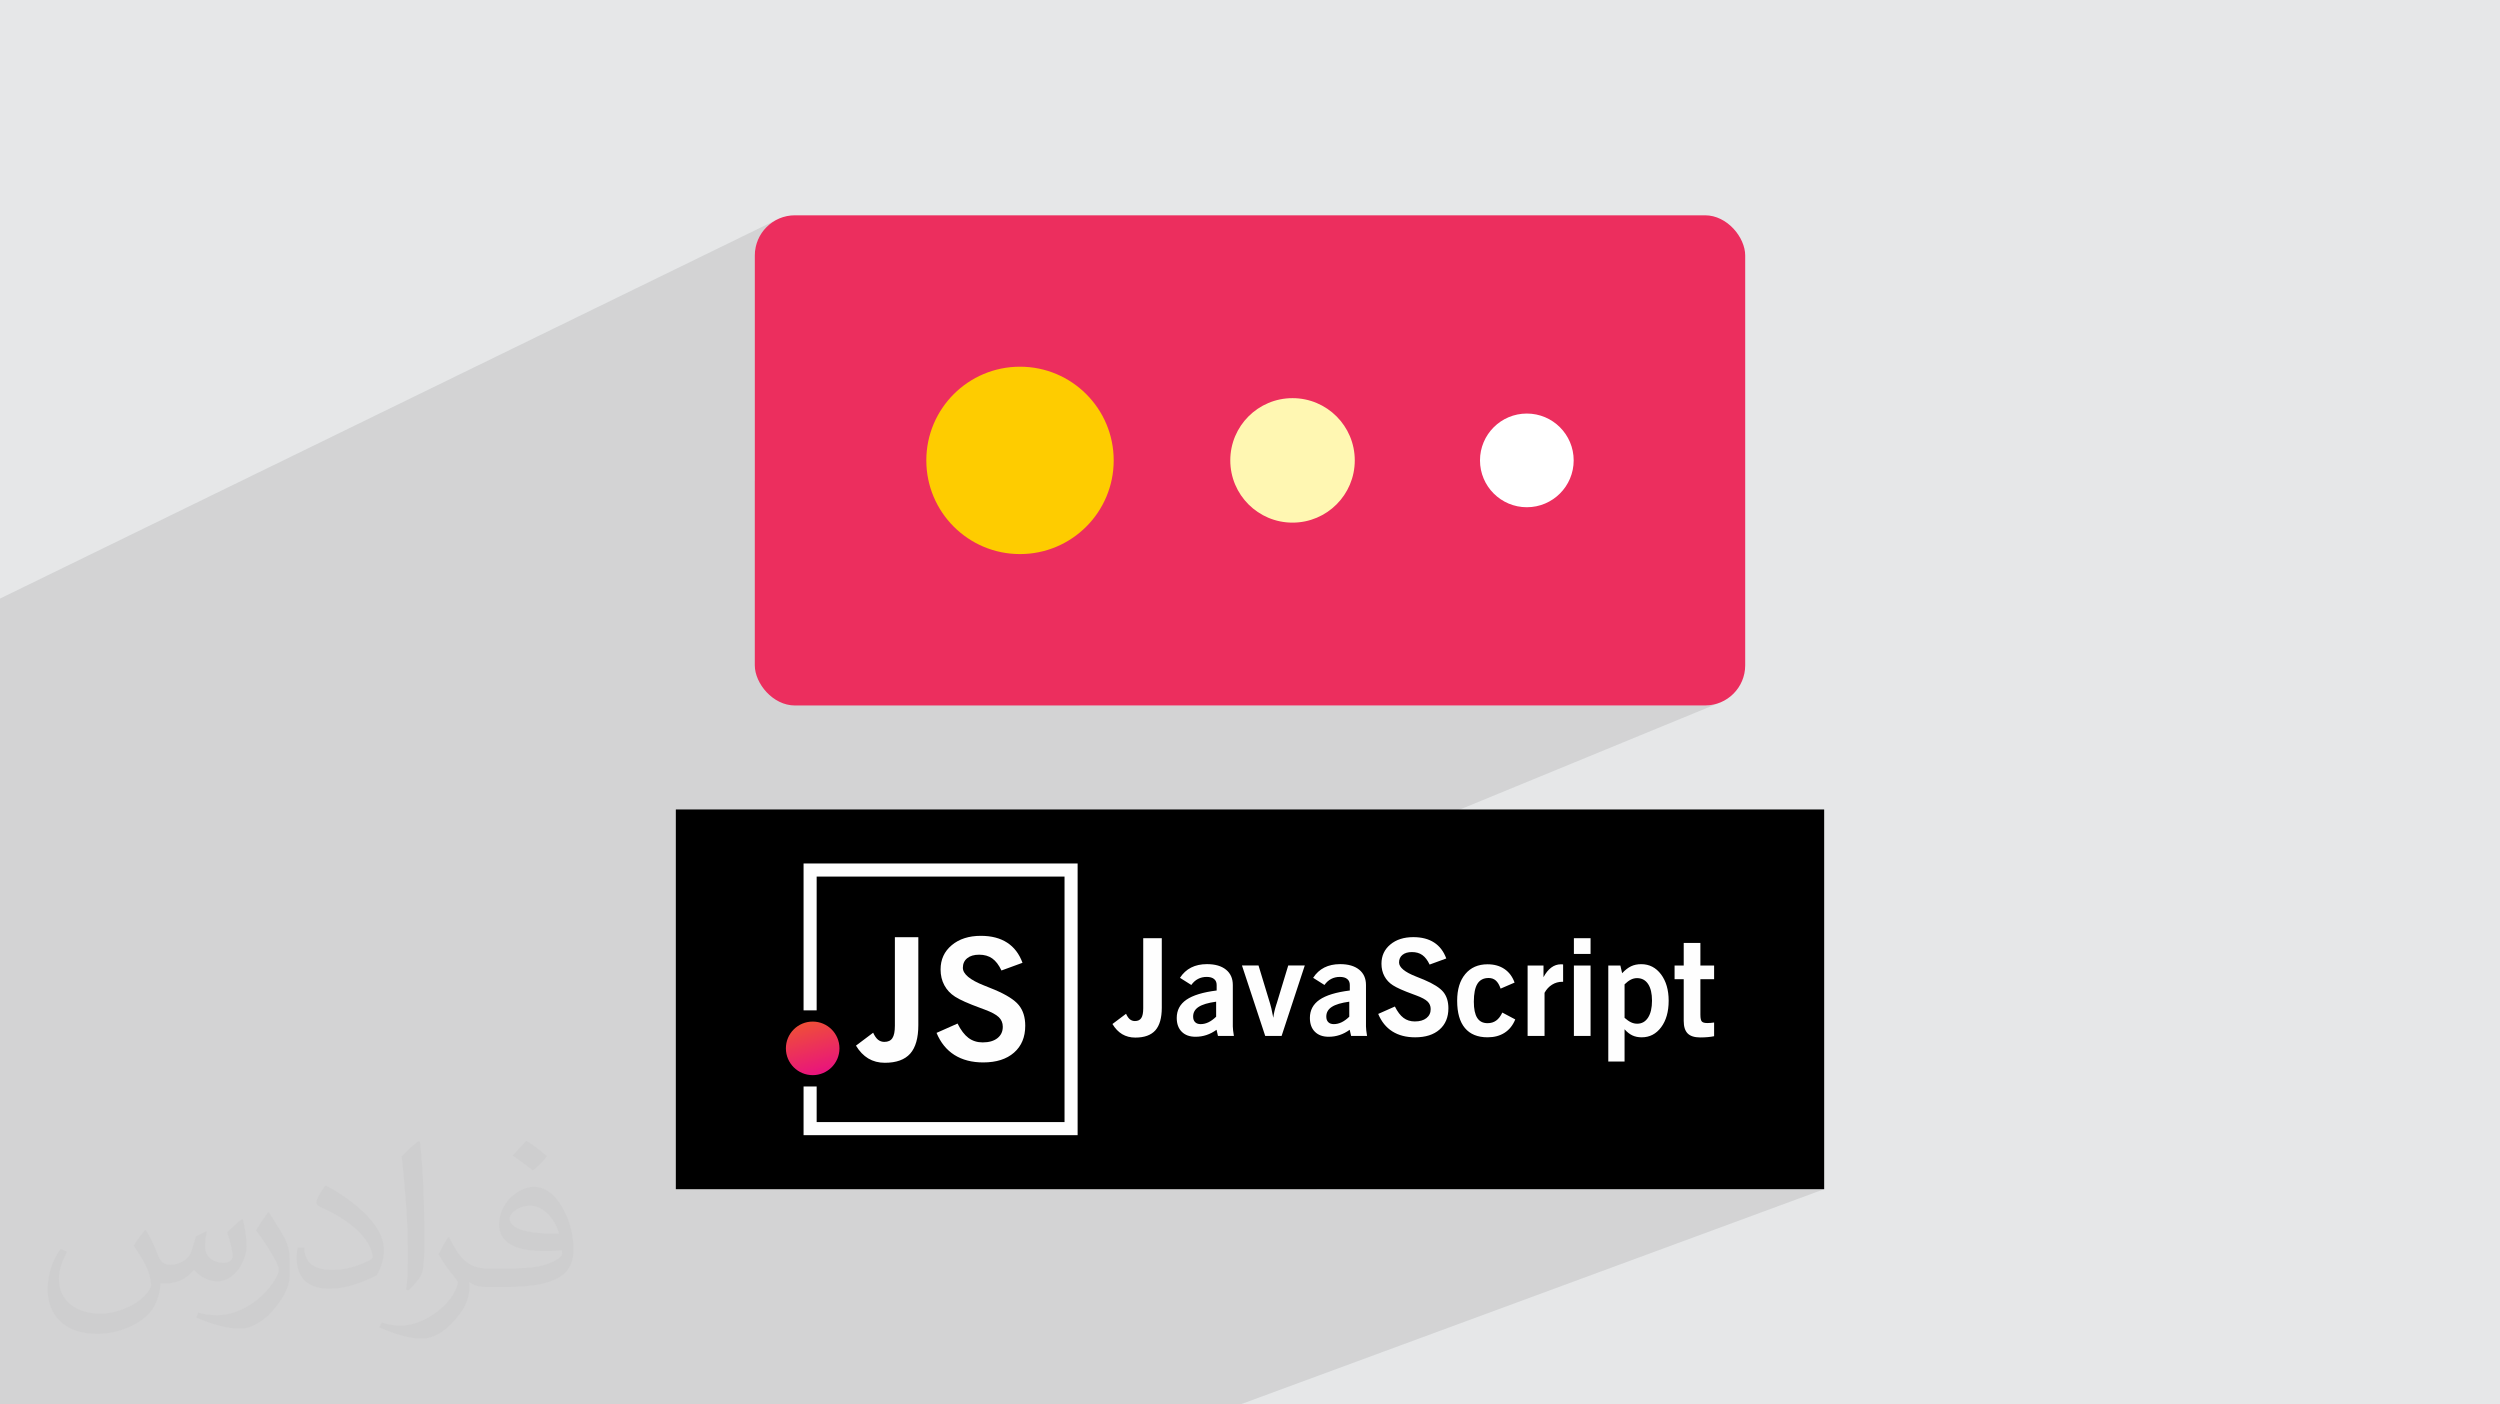<?xml version="1.0" encoding="UTF-8"?>
<!DOCTYPE svg PUBLIC "-//W3C//DTD SVG 1.0//EN" "http://www.w3.org/TR/2001/REC-SVG-20010904/DTD/svg10.dtd">
<!-- Creator: CorelDRAW -->
<svg xmlns="http://www.w3.org/2000/svg" xml:space="preserve" width="94.192mm" height="52.917mm" version="1.0" style="shape-rendering:geometricPrecision; text-rendering:geometricPrecision; image-rendering:optimizeQuality; fill-rule:evenodd; clip-rule:evenodd"
viewBox="0 0 9404.92 5283.66"
 xmlns:xlink="http://www.w3.org/1999/xlink"
 xmlns:xodm="http://www.corel.com/coreldraw/odm/2003">
 <defs>
  <style type="text/css">
   <![CDATA[
    .fil7 {fill:#FFF7B2}
    .fil8 {fill:#FECC00}
    .fil3 {fill:black}
    .fil6 {fill:#EC2E5E}
    .fil9 {fill:white}
    .fil4 {fill:#FEFEFE;fill-rule:nonzero}
    .fil2 {fill:#373435;fill-opacity:0.031}
    .fil1 {fill:#2B2A29;fill-opacity:0.102}
    .fil0 {fill:#E6E7E8}
    .fil5 {fill:url(#id0)}
   ]]>
  </style>
  <linearGradient id="id0" gradientUnits="userSpaceOnUse" x1="3080.01" y1="4036.19" x2="3024" y2="3842.2">
   <stop offset="0" style="stop-opacity:1; stop-color:#E9147C"/>
   <stop offset="1" style="stop-opacity:1; stop-color:#EF5036"/>
  </linearGradient>
 </defs>
 <g id="Layer_x0020_1">
  <polygon class="fil0" points="-0,0 9404.92,0 9404.92,5283.66 -0,5283.66 "/>
  <path class="fil1" d="M-0 4414.4l0 -250.92 0 -32.88 0 -52.6 0 -240.69 0 -163.89 0 -543.2 0 -878.43 2918.73 -1423.54 -12.46 7.59 -11.63 8.72 -10.74 9.77 -9.77 10.74 -8.71 11.63 -7.59 12.45 -6.38 13.2 -5.1 13.86 -3.73 14.44 -2.31 14.96 -0.78 15.39 0 846.79 844.91 -393.49 15.61 -7.06 16.01 -6.31 16.38 -5.54 16.72 -4.75 17.05 -3.93 17.35 -3.1 17.64 -2.25 17.9 -1.36 18.13 -0.46 18.13 0.46 17.9 1.36 17.63 2.25 17.36 3.1 17.04 3.93 16.72 4.75 16.38 5.54 16.01 6.31 15.62 7.06 15.2 7.78 14.76 8.49 14.3 9.17 13.82 9.84 13.31 10.46 12.79 11.07 12.24 11.67 11.66 12.24 11.08 12.78 10.46 13.32 9.83 13.82 9.17 14.3 8.49 14.76 7.78 15.2 7.06 15.62 6.31 16.01 5.54 16.38 4.75 16.72 3.93 17.04 3.1 17.36 2.25 17.63 1.36 17.9 0.46 18.13 -0.46 18.13 -1.36 17.9 -1.62 12.74 585.06 -264.52 21.52 -7.88 22.44 -5.77 23.24 -3.54 23.94 -1.21 23.94 1.21 23.24 3.54 22.44 5.77 21.52 7.88 20.47 9.86 19.3 11.73 18.02 13.48 16.63 15.11 15.11 16.63 13.48 18.02 11.73 19.3 9.86 20.47 7.88 21.52 5.77 22.44 3.54 23.24 1.21 23.94 -1.21 23.94 -3.54 23.24 -5.77 22.44 -7.88 21.52 -6.36 13.21 603.48 -266.73 16.19 -5.93 16.89 -4.33 17.49 -2.68 18.02 -0.91 18.01 0.91 17.5 2.68 16.88 4.33 16.2 5.93 15.4 7.42 14.54 8.83 13.56 10.14 12.52 11.37 11.37 12.52 10.14 13.56 8.83 14.54 7.42 15.4 5.93 16.2 4.33 16.88 2.68 17.5 0.91 18.01 -0.91 18.02 -2.68 17.49 -4.33 16.89 -5.93 16.19 -7.42 15.41 -8.83 14.53 -10.14 13.57 -11.37 12.51 -12.52 11.37 -13.56 10.14 -14.54 8.83 -15.4 7.42 -1752.13 759.65 2353.98 0 15.39 -0.78 14.96 -2.31 14.45 -3.73 13.86 -5.1 -2157.77 887.43 55.39 0 0 155.03 116.87 -47.6 6.76 -2.62 7.03 -2.22 7.31 -1.82 7.58 -1.41 7.85 -1.01 8.13 -0.61 8.4 -0.2 11.16 0.32 10.52 0.98 9.91 1.62 9.27 2.27 8.63 2.92 8 3.57 7.36 4.22 6.73 4.87 6.01 5.41 0.58 0.66 53.57 -21.73 62.26 0 12.21 40.22 99.55 -40.23 62.24 0 -14.01 42.59 93.9 -37.81 6.77 -2.62 7.03 -2.22 7.31 -1.82 7.58 -1.41 7.85 -1.01 6.89 -0.52 226.13 -91.02 10.52 -3.9 11.16 -3.05 11.8 -2.17 12.45 -1.31 13.08 -0.43 11.46 0.31 10.96 0.95 10.49 1.58 9.99 2.21 9.51 2.85 9.03 3.47 8.54 4.11 8.05 4.75 7.56 5.36 7.03 5.98 6.51 6.6 5.98 7.21 5.46 7.82 4.94 8.42 4.41 9.02 3.89 9.63 -140.14 55.97 11.1 5.49 14.89 6.28 4.76 1.88 4.49 1.79 4.23 1.69 3.96 1.6 3.7 1.51 3.43 1.41 3.18 1.32 2.91 1.22 12.74 5.65 11.69 5.67 6.41 3.43 160.45 -63.82 10.81 -4.01 11.52 -2.86 12.23 -1.73 12.93 -0.57 9.13 0.28 8.79 0.83 8.46 1.39 8.12 1.94 7.79 2.51 7.44 3.06 1.13 0.57 273.95 -108.72 62.72 0 0 59.18 -103.28 40.8 0 18.72 40.57 -16.01 62.72 0 0 26.26 66.68 -26.24 45.43 0 1.82 7.9 236.51 -92.93 62.72 0 0 85.02 51.62 0 0 51.55 -51.62 20.08 0 113.87 0.03 0.01 0 0.04 0.08 4.62 0.25 4.19 0.42 3.77 0.59 3.34 0.76 2.94 0.93 2.51 1.11 2.09 1.27 1.67 1.5 1.36 1.79 1.18 2.09 1 2.4 0.82 2.69 0.63 2.99 0.46 3.29 0.27 3.58 0.09 1.47 -0.01 1.5 -0.02 1.53 -0.04 1.56 -0.06 1.58 -0.07 1.62 -0.08 1.64 -0.1 1.67 -0.12 1.67 -0.14 1.67 -0.15 1.66 -0.17 1.66 -0.18 1.67 -0.21 1.66 -0.21 1.68 -0.24 1.68 -0.25 0 51.53 -224.98 86.48 351.69 489.08 287.35 0 -227.14 83.74 522.21 726.21 -522.21 -726.21 -326.05 120.21 458.86 606 -458.86 -606 -1643.63 606 -210.55 0 -218.37 0 -1392.69 0 -82.61 0 -40.66 0 -8.57 0 -10.35 0 -32.51 0 -50.25 0 -14.49 0 -0.09 0 -0.03 0 -0.02 0 -24.59 0 -105.62 0 -2.92 0 -0.05 0 -0.01 0 -5.93 0 -33.79 0 -18.29 0 -43.41 0 -0.5 0 -0.03 0 -33.59 0 -47.05 0 -35.01 0 -38.36 0 -20.46 0 -0.02 0 -0.05 0 -26.38 0 -56.99 0 -0.35 0 -19.55 0 -4.72 0 -6.62 0 -6.27 0 -19.97 0 -0.53 0 -47.73 0 -34.15 0 -3.45 0 -13.55 0 -0.64 0 -10.86 0 -5.33 0 -22.89 0 -14.07 0 -0.11 0 -0.02 0 -5.73 0 -21.97 0 -12.13 0 -7.19 0 -5.3 0 -7.83 0 -7.52 0 -5.17 0 -2.9 0 -31.92 0 -56.99 0 -2.76 0 -25.7 0 -14.65 0 -0.62 0 -1.81 0 -4.41 0 -0.51 0 -4.22 0 -0.12 0 -4.22 0 -0.92 0 -5.08 0 -33.23 0 -5.66 0 -26.16 0 -19.64 0 -3.58 0 -0.09 0 -0.06 0 -4.77 0 -14.01 0 -6.24 0 -6.83 0 -8.88 0 -6.83 0 -6.03 0 -5.49 0 -5.6 0 -16.86 0 -0.15 0 -16.74 0 -0.18 0 -6.77 0 -46.56 0 -0.12 0 -11.19 0 -11.03 0 -25.37 0 -36.53 0 -4.96 0 -3.16 0 -10.57 0 -37.6 0 -5.46 0 -0.02 0 -0.03 0 -6.34 0 -0.03 0 -0.05 0 -0.05 0 -15.09 0 -3.57 0 -19.86 0 -47.71 0 -8.19 0 -7.85 0 -20.96 0 -3.74 0 -26.22 0 -4.21 0 -0.06 0 -0.02 0 -8.39 0 -22.55 0 -16.47 0 -4.89 0 -6.1 0 -0.06 0 -2.83 0 -4.41 0 -5.64 0 -11.95 0 -16.32 0 -0.26 0 -0.72 0 -50.05 0 -11.47 0 -12.34 0 -20.87 0 -3.01 0 -5.08 0 -17.83 0 -26.11 0 -5.69 0 -12.46 0 -35.58 0 -0.03 0 -0.05 0 -3.45 0 -12.19 0 -3.39 0 -40.97 0 -24.64 0 -8.69 0 -14.72 0 -6.78 0 -11.56 0 -9.26 0 -11.33 0 -14.55 0 -5.7 0 -0.01 0 -0.05 0 -0.01 0 -40.15 0 -10.65 0 -9.13 0 -10.48 0 -8.21 0 -9.26 0 -0.63 0 -8.04 0 -7.02 0 -78.35 0 -7.89 0 -18.28 0 -63.72 0 -15.28 0 -5.79 0 -87.71 0 -46.94 0 -22.03 0 -33.61 0 -13.35 0 -37.36 0 -0.05 0 -0.12 0 -0.04 0 -5.74 0 -2.59 0 -9.63 0 -36.41 0 -13.64 0 -13.04 0 -15.11 0 -8.76 0 -13.07 0 0 -4.43 0 -6.83 0 -6.86 0 -4.13 0 -0.03 0 -20.24 0 -4.55 0 -23.71 0 -67.81 0 -23.35 0 -3.5 0 -2.05 0 -8.97 0 -25.61 0 -20.83 0 -15.97 0 -69.73 0 -23.58 0 -10.53 0 -326.67 0 -55.6 0 -9.85 0 -134.43zm6575.11 59.31l-351.69 -489.08 -339.95 130.67 271.38 358.41 420.25 0zm-420.25 0l-271.38 -358.41 -932.38 358.41 1203.76 0z"/>
  <path class="fil2" d="M548.54 4627.69c17.95,27.21 29.6,53.36 40.96,82.43 8.45,16.91 12.93,48.09 52.57,48.09 11.61,0 28.28,-3.42 43.06,-11.61 16.63,-8.73 29.32,-21.94 35.94,-42l15.85 -53.36 38.57 -19.02 2.64 2.64c-5.27,20.09 -6.59,39.36 -6.59,54.43 0,44.63 38.57,61.56 69.22,61.56 17.95,0 34.09,-8.73 34.09,-25.11 0,-21.13 -8.98,-57.06 -20.62,-89.29 17.95,-17.95 35.94,-35.94 56.53,-50.47l3.17 1.6c8.98,38.04 14,75.56 14,100.66 0,24.57 -10.83,51.79 -19.81,69.49 -18.49,34.87 -51.25,62.62 -90.87,62.62 -30.1,0 -63.65,-15.07 -86.66,-43.06l-1.32 0c-21.66,26.96 -55.22,51.25 -108.86,51.25l-16.63 0c-2.64,35.41 -10.29,60.49 -21.94,82.95 -31.95,62.34 -126.81,106.47 -216.1,106.47 -124.17,0 -186.51,-71.59 -186.51,-166.96 0,-58.91 19.27,-113.6 48.88,-152.42l24.29 10.04c-18.49,35.41 -30.91,68.68 -30.91,101.45 0,89.29 72.66,131.83 156.4,131.83 77.68,0 173.83,-49.41 191.28,-106.72 -6.59,-62.62 -30.1,-91.93 -66.04,-148.99 10.83,-19.02 24.83,-38.04 42.28,-58.38l3.17 0 0 0 0 0 -0.02 -0.09zm1432.13 -336.04c26.15,16.39 51.79,35.66 76.87,57.85 -14,19.81 -31.45,37.79 -53.11,53.64 -25.11,-20.34 -50.19,-37.79 -75.84,-56.27 17.42,-19.55 34.62,-38.29 52.04,-55.22l0 0 0 0 0 0 0 0 0 0 0.03 0zm13.47 244.11c-42.28,0 -76.87,27.75 -76.87,48.34 0,44.13 84.53,57.85 185.72,57.31 -12.68,-51.79 -57.06,-105.68 -108.86,-105.68l0.01 0.03zm-94.86 236.19c54.96,0 103.04,-1.6 139.74,-10.83 40.96,-10.29 75.56,-30.91 75.56,-45.17 0,-3.7 0,-8.19 -1.32,-11.89 -22.98,2.11 -49.41,2.11 -72.38,2.11 -74.49,0 -131.55,-16.91 -154.02,-58.66 -5.55,-11.61 -9.51,-24.57 -9.51,-39.36 0,-40.43 17.42,-79.79 48.09,-107 25.61,-22.45 53.89,-36.44 82.67,-36.44 52.04,0 93.51,41.75 122.57,107.54 15.85,35.94 26.68,77.4 26.68,129.72 0,34.87 -9.51,64.19 -31.17,85.85 -40.43,39.11 -114.92,53.89 -229.04,53.89l-51.79 0 0 0 -13.47 0c-28.28,0 -48.62,-5.02 -64.72,-17.42l-2.64 0c0.79,6.59 1.32,12.93 1.32,19.02 0,25.61 -8.45,58.38 -25.61,84.53 -50.72,75.3 -105.68,108.04 -153.24,108.04 -48.09,0 -107,-18.49 -160.11,-42.54l9.51 -18.49c17.17,7.13 40.96,11.89 73.7,11.89 85.85,0 198.66,-82.43 212.66,-163 -3.17,-6.59 -8.98,-15.32 -17.17,-24.57 -25.11,-29.85 -40.96,-54.68 -55.75,-80.83 12.68,-25.11 24.29,-45.17 35.13,-63.4l4.49 -0.53c36.72,74.77 69.99,117.55 144.23,117.55l11.61 0 0 0 53.89 0 0 0 0 0 0 0 0 0 0 0 0.09 0.01zm-371.98 79c6.34,-34.34 6.87,-72.91 6.87,-108.86l0 -53.36c0,-99.6 -12.68,-244.36 -22.98,-338.68 17.95,-19.27 43.06,-42 62.87,-57.31l5.81 1.6c13.47,118.62 16.63,256 16.63,383.06 0,33.3 -1.32,65.79 -4.49,89.55 -1.85,30.1 -19.27,52.83 -56.53,87.7l-8.19 -3.7zm-382.8 -157.19c1.85,46.77 24.83,83.49 105.15,83.49 49.93,0 92.19,-12.93 138.96,-35.13 8.45,-3.7 12.93,-8.73 12.93,-12.93 0,-29.32 -22.45,-68.15 -60.23,-103.55 -36.72,-33.3 -85.34,-62.62 -130.76,-82.18 -15.6,-6.59 -20.62,-13.47 -20.62,-20.09 0,-13.47 17.95,-41.75 32.77,-62.09l5.02 -0.53c52.04,27.21 110.17,67.64 153.24,112.53 39.11,41.47 63.4,83.49 63.4,129.19 0,33.81 -10.29,65.51 -26.96,95.11 -57.06,28.79 -117.83,50.72 -178.06,50.72 -73.17,0 -123.1,-34.34 -123.1,-114.92 0,-8.73 0,-22.19 3.17,-39.64l25.11 0 0 0 0 0 0 0 0 0 0 0 -0.02 0zm-132.37 -132.9l45.45 73.45c16.63,27.21 32.23,56.81 32.23,103.55l0 59.7c0,48.34 -30.91,100.13 -80.83,151.38 -39.11,34.62 -73.7,49.41 -105.68,49.41 -47.55,0 -101.98,-14.79 -164.85,-41.75l7.13 -18.49c19.81,5.27 42.79,9.77 71.06,9.77 90.36,-0.53 182.8,-66.57 225.08,-147.15 5.02,-9.26 6.87,-17.95 6.87,-24.04 0,-9.26 -5.02,-19.55 -8.98,-28.79 -22.98,-43.31 -48.62,-82.95 -76.87,-119.68 14.79,-23.25 29.6,-45.7 45.7,-67.9l3.7 0.53 0 0 0 0 0 0 0 0 0 0 -0.02 0.01z"/>
  <g id="_1518307697728">
   <g>
    <rect class="fil3" x="2542.46" y="3045.19" width="4320" height="1428.52"/>
    <polygon class="fil4" points="3047.63,3248.36 4053.98,3248.36 4053.98,4270.45 3022.99,4270.45 3022.99,4087.28 3072.24,4087.28 3072.24,4221.22 4004.75,4221.22 4004.75,3297.65 3072.24,3297.65 3072.24,3800.93 3022.99,3800.93 3022.99,3248.36 "/>
    <circle class="fil5" cx="3057.27" cy="3943.91" r="100.77"/>
    <path class="fil4" d="M3220.11 3933.61l64.67 -48.61c5.42,12.03 11.52,20.78 18.23,26.33 6.83,5.41 14.73,8.2 23.85,8.2 13.97,0 24.09,-4.68 30.26,-14.15 6.31,-9.47 9.37,-24.92 9.37,-46.55l0 -333.09 88.21 0 0 330.5c0,48.71 -10.22,84.52 -30.56,107.49 -20.46,22.9 -52.23,34.42 -95.36,34.42 -23.45,0 -44.22,-5.41 -62.35,-16.19 -18.02,-10.86 -33.45,-26.97 -46.34,-48.35l0 0 0 -0.04 0.01 0.03zm303.02 -47.92l79.16 -35.16c12.24,24.74 26,42.71 41.03,54.03 15.15,11.28 32.9,16.92 53.6,16.92 23.33,0 41.79,-5.31 55.29,-15.86 13.56,-10.66 20.26,-24.93 20.26,-43.04 0,-14.36 -4.98,-26.33 -15.03,-36.04 -10,-9.7 -28.02,-19.29 -54.04,-28.89 -3.49,-1.49 -8.63,-3.32 -15.23,-5.67 -45.52,-16.62 -77.25,-30.77 -95.13,-42.41 -17.68,-11.29 -31.12,-25.68 -40.51,-43.14 -9.37,-17.49 -14.06,-37.3 -14.06,-59.38 0,-37.49 13.96,-67.86 41.98,-91.31 27.91,-23.42 64.47,-35.15 109.65,-35.15 39.44,0 72.32,8.53 98.68,25.56 26.31,17.04 45.62,42.41 57.85,75.89l-79.15 28.97c-9.82,-20.79 -21.32,-35.79 -34.62,-45.29 -13.33,-9.47 -29.8,-14.16 -49.32,-14.16 -18.95,0 -33.98,4.36 -44.87,13.19 -10.98,8.85 -16.42,20.88 -16.42,36.13 0,23.43 26.76,45.72 80.25,66.69 16.51,6.5 29.38,11.72 38.78,15.66 44.76,18.96 75.25,38.24 91.44,58.07 16.09,19.81 24.2,45.58 24.2,77.44 0,42.93 -14.1,76.61 -42.21,101.24 -28.03,24.59 -66.7,36.87 -115.7,36.87 -42.74,0 -78.83,-9.39 -108.59,-28.14 -29.63,-18.75 -51.99,-46.46 -67.25,-83.08l-0.08 -0.03 -0.02 0.03 0.03 0.04 0 0 0 0.02z"/>
    <path class="fil4" d="M4184.98 3852.25l51.18 -38.46c4.32,9.55 9.1,16.46 14.41,20.84 5.37,4.31 11.64,6.52 18.87,6.52 11.03,0 19.07,-3.71 23.96,-11.21 4.99,-7.54 7.38,-19.74 7.38,-36.87l0 -263.56 69.82 0 0 261.52c0,38.54 -8.14,66.86 -24.2,85.09 -16.18,18.15 -41.31,27.24 -75.47,27.24 -18.57,0 -35.02,-4.3 -49.34,-12.81 -14.26,-8.61 -26.46,-21.33 -36.64,-38.26l0.01 0 -0.01 -0.03 0.02 0zm390.05 -83.97c-30.08,4.12 -52.02,10.62 -65.77,19.62 -13.82,8.92 -20.74,21.07 -20.74,36.39 0,9.03 2.44,16.12 7.43,20.99 4.91,5 11.87,7.43 20.9,7.43 9.86,0 19.63,-2.32 29.3,-6.92 9.59,-4.63 19.23,-11.63 28.9,-20.99l0 -56.54 -0.04 0 0 0.02 0.03 0zm6.93 128.96l-5.37 -23.29c-12.05,8.78 -24.6,15.35 -37.78,19.74 -13.14,4.39 -26.88,6.58 -41.15,6.58 -22.09,0 -39.38,-6.21 -51.94,-18.82 -12.57,-12.46 -18.88,-29.81 -18.88,-51.93 0,-29.03 12.15,-51.87 36.33,-68.55 24.31,-16.69 62.25,-28.34 113.83,-34.75l0 -20.75c0,-9.71 -3.23,-17.19 -9.7,-22.44 -6.48,-5.3 -15.79,-7.92 -27.77,-7.92 -11.98,0 -22.93,2.54 -32.71,7.66 -9.78,5.08 -18.14,12.65 -25.19,22.67l-42.64 -26.9c11.03,-17.08 25.02,-29.93 41.99,-38.6 16.96,-8.58 36.77,-12.89 59.55,-12.89 30.6,0 54.49,6.9 71.57,20.77 17.09,13.74 25.72,33.04 25.72,57.65l0 155.9c0,4.14 0.34,9.12 1.03,14.92 0.67,5.92 1.67,12.81 3.03,20.9l-59.87 0 -0.05 0.03 0 0.03 0 -0.01zm177.76 0l-87.46 -265.08 62.26 0 43.4 143c1.35,3.79 2.98,10.04 4.99,18.71 1.95,8.63 4.32,20.33 7.17,34.91 1.59,-14.51 5.46,-31.15 11.51,-50.07 0.52,-1.55 0.95,-2.69 1.26,-3.57l43.42 -142.98 62.24 0 -87.19 265.08 -61.64 0 0.04 0 -0.01 0.01zm316.28 -128.96c-30.12,4.12 -52.03,10.62 -65.77,19.62 -13.83,8.92 -20.77,21.07 -20.77,36.39 0,9.03 2.46,16.12 7.41,20.99 4.9,5 11.88,7.43 20.9,7.43 9.86,0 19.64,-2.32 29.25,-6.92 9.61,-4.63 19.25,-11.63 28.91,-20.99l0 -56.54 0.05 0 0 0.02 0.03 0zm6.89 128.96l-5.41 -23.29c-12.05,8.78 -24.61,15.35 -37.78,19.74 -13.14,4.39 -26.89,6.58 -41.16,6.58 -22.08,0 -39.35,-6.21 -51.94,-18.82 -12.57,-12.46 -18.86,-29.81 -18.86,-51.93 0,-29.03 12.16,-51.87 36.34,-68.55 24.28,-16.69 62.24,-28.34 113.83,-34.75l0 -20.75c0,-9.71 -3.24,-17.19 -9.72,-22.44 -6.5,-5.3 -15.76,-7.92 -27.74,-7.92 -11.98,0 -22.92,2.54 -32.7,7.66 -9.78,5.08 -18.14,12.65 -25.19,22.67l-42.63 -26.9c11.03,-17.08 25.01,-29.93 41.97,-38.6 16.97,-8.58 36.79,-12.89 59.55,-12.89 30.62,0 54.47,6.9 71.57,20.77 17.1,13.74 25.73,33.04 25.73,57.65l0 155.9c0,4.14 0.33,9.12 1,14.92 0.68,5.92 1.68,12.81 3.04,20.9l-59.86 0 0 0.03 0.02 0.03 -0.06 -0.01zm101.95 -82.95l62.66 -27.82c9.71,19.55 20.57,33.83 32.46,42.77 11.96,8.94 26.05,13.41 42.42,13.41 18.49,0 33.05,-4.2 43.78,-12.58 10.71,-8.42 16.01,-19.72 16.01,-34.04 0,-11.38 -3.96,-20.85 -11.89,-28.5 -7.93,-7.67 -22.17,-15.28 -42.72,-22.85 -2.82,-1.2 -6.86,-2.63 -12.06,-4.49 -36.02,-13.12 -61.13,-24.35 -75.31,-33.55 -14.03,-8.93 -24.61,-20.32 -32.05,-34.17 -7.43,-13.82 -11.13,-29.54 -11.13,-46.95 0,-29.66 11.05,-53.74 33.22,-72.23 22.11,-18.58 51.01,-27.83 86.76,-27.83 31.2,0 57.22,6.7 78.03,20.23 20.85,13.48 36.11,33.58 45.79,60.03l-62.68 22.93c-7.75,-16.4 -16.84,-28.34 -27.41,-35.81 -10.55,-7.52 -23.61,-11.2 -39.07,-11.2 -15.03,0 -26.89,3.43 -35.5,10.45 -8.69,7 -12.98,16.53 -12.98,28.57 0,18.53 21.15,36.19 63.48,52.8 13.05,5.13 23.27,9.27 30.67,12.4 35.39,15.03 59.55,30.3 72.36,45.95 12.73,15.7 19.1,36.08 19.1,61.27 0,33.96 -11.13,60.64 -33.38,80.13 -22.18,19.47 -52.8,29.13 -91.57,29.13 -33.8,0 -62.4,-7.39 -85.92,-22.24 -23.42,-14.82 -41.14,-36.77 -53.2,-65.77l0.04 0.06 0.04 -0.06 0.04 -0.04zm466.82 -5.05l48.65 25.81c-9.02,22.1 -22.43,38.87 -40.16,50.25 -17.69,11.39 -39.05,17.02 -64.05,17.02 -37.36,0 -65.76,-11.64 -85.15,-34.84 -19.45,-23.25 -29.18,-57.47 -29.18,-102.76 0,-42.52 10.18,-75.97 30.6,-100.41 20.42,-24.46 48.32,-36.68 83.74,-36.68 24.76,0 46.02,5.9 63.56,17.78 17.53,11.81 30.19,28.83 38.13,51.08l-52.6 22.67c-4.7,-13.81 -10.71,-23.93 -17.96,-30.36 -7.25,-6.38 -16.18,-9.59 -26.89,-9.59 -19.16,0 -33.22,7.16 -42.25,21.62 -9.01,14.41 -13.6,36.92 -13.6,67.61 0,27.32 4.2,47.64 12.73,60.86 8.45,13.25 21.42,19.89 38.87,19.89 12.47,0 23.28,-3.19 32.26,-9.7 9.11,-6.4 16.77,-16.52 23.3,-30.27l0 0 -0.03 0.07 0.01 -0.05zm95.13 88.02l0 -265.08 59.76 0 0 43.93c8.62,-16.11 18.35,-28.17 29.37,-36.26 11.04,-8.17 23.11,-12.2 36.27,-12.2 2.37,0 4.05,0 5.04,0.07 1.09,0.09 2.13,0.35 3.12,0.69l0 65 -2.98 0c-13.99,0 -26.8,3.59 -38.53,10.86 -11.65,7.26 -21.1,17.45 -28.34,30.6l0 162.4 -63.72 0 -0.05 -0.03 0.05 0 0.02 0zm174.12 -308.59l0 -59.18 62.72 0 0 59.18 -62.72 0zm0 308.59l0 -265.08 62.72 0 0 265.08 -62.72 0zm190.61 -68.23c8.71,7.69 16.87,13.34 24.3,16.84 7.54,3.57 15.29,5.29 23.11,5.29 17.45,0 31.1,-7.69 40.97,-22.94 9.87,-15.34 14.85,-36.49 14.85,-63.65 0,-27 -4.87,-47.89 -14.69,-62.73 -9.78,-14.75 -23.67,-22.17 -41.68,-22.17 -7.84,0 -15.62,1.85 -23.01,5.54 -7.51,3.71 -15.42,9.64 -23.85,17.91l0 125.88 0 0.01 0 0zm0 43.02l0 121.35 -61.22 0 0 -361.2 45.43 0 6.67 29c11.29,-12.19 22.58,-20.88 33.64,-26.12 11.13,-5.3 23.86,-7.92 38.18,-7.92 30.44,0 55.22,12.72 74.47,38.27 19.09,25.54 28.75,58.58 28.75,99.32 0,41.15 -9.42,74.38 -28.26,99.67 -18.87,25.31 -43.14,37.92 -73.01,37.92 -13.33,0 -25.04,-2.34 -35.23,-7.15 -10.26,-4.78 -20.05,-12.45 -29.42,-23.11l0 -0.03 0 0.02 -0.01 -0.02zm285.29 -54.32c0,12.88 1.78,21.25 5.4,25.13 3.58,3.86 10.35,5.8 20.31,5.8 3.86,0 8.08,-0.17 12.55,-0.5 4.47,-0.34 8.83,-0.86 13.33,-1.55l0 51.53c-6.9,1.52 -14.84,2.62 -23.85,3.45 -8.95,0.75 -18.38,1.21 -28.25,1.21 -21.58,0 -37.37,-5 -47.31,-14.95 -9.92,-9.92 -14.93,-25.63 -14.93,-47.12l0 -157.01 -34.38 0 0 -51.55 34.38 0 0 -85.02 62.72 0 0 85.02 51.62 0 0 51.55 -51.62 0 0 133.96 0 -0.01 0.03 0.01 0 0.04z"/>
   </g>
   <g>
    <rect class="fil6" x="2839.53" y="809.95" width="3725.86" height="1844.04" rx="151.05" ry="151.05"/>
    <circle class="fil7" cx="4862.45" cy="1731.97" r="234.15"/>
    <circle class="fil8" cx="3837.24" cy="1731.97" r="352.45"/>
    <circle class="fil9" cx="5743.9" cy="1731.97" r="176.22"/>
   </g>
  </g>
 </g>
</svg>
